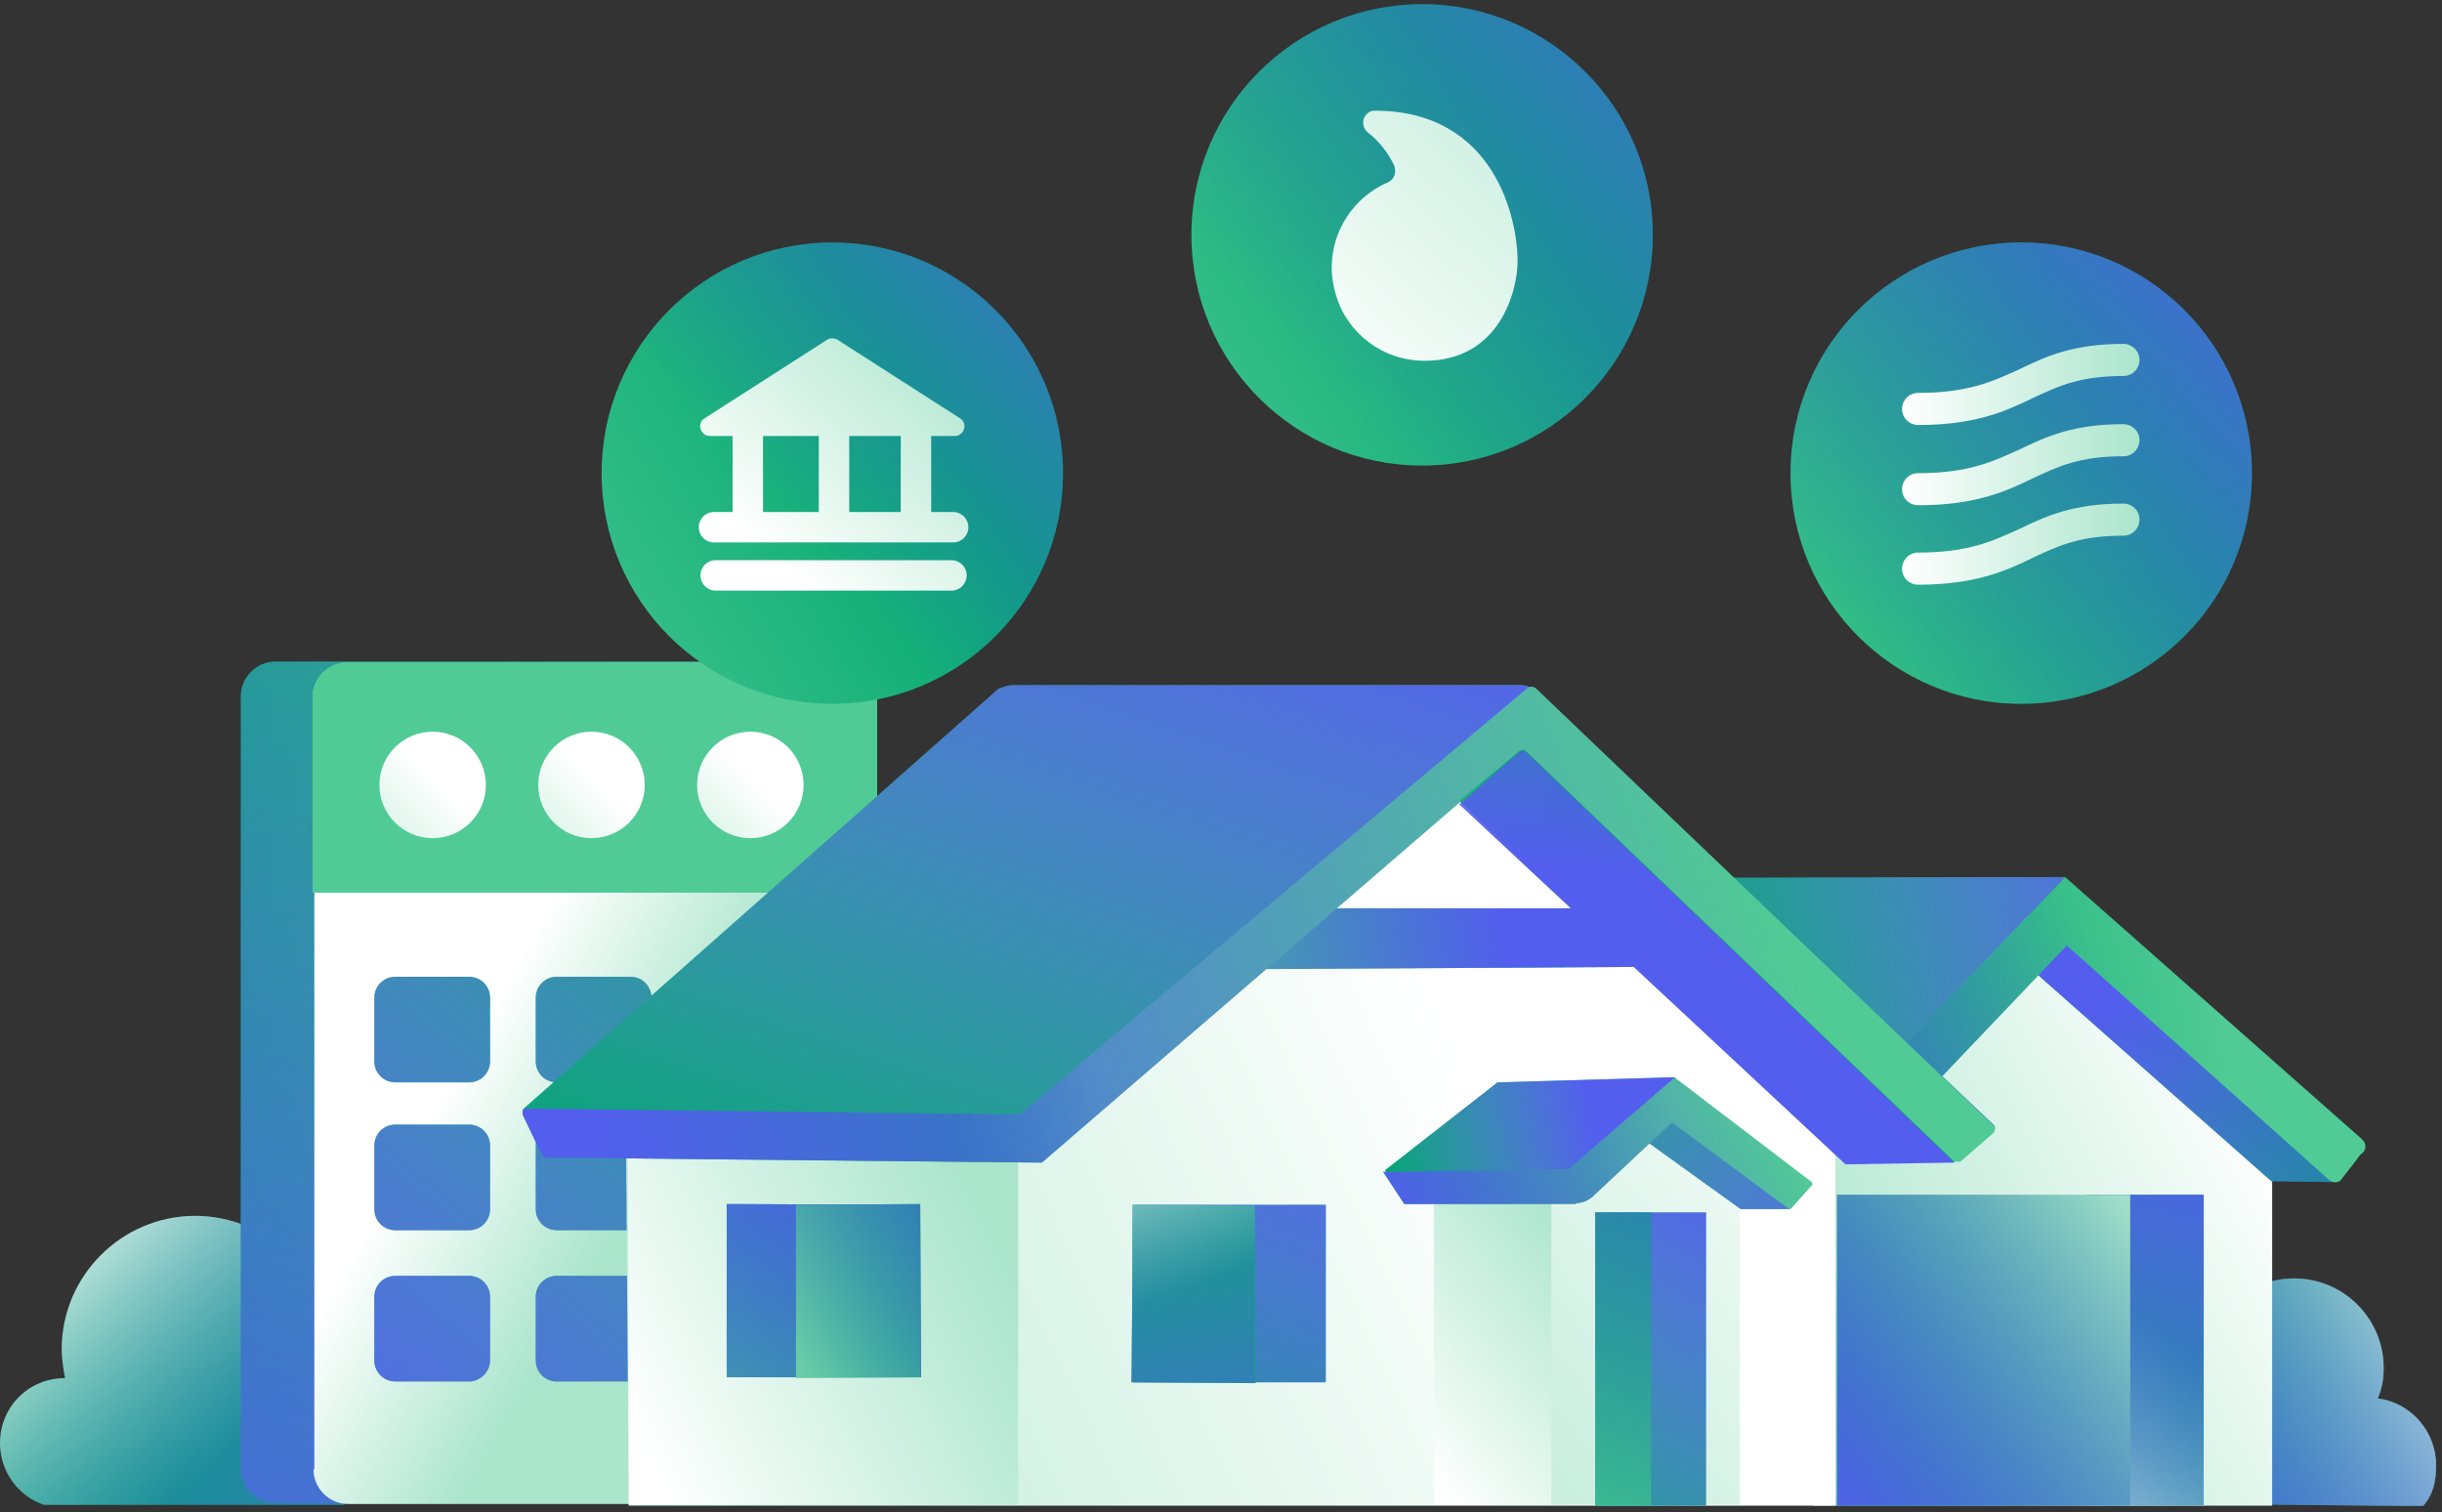 <?xml version="1.0" encoding="UTF-8"?> <svg xmlns="http://www.w3.org/2000/svg" width="289" height="179" viewBox="0 0 289 179" fill="none"><rect x="0" y="0" width="289" height="179" fill="#333333" stroke="none"/><path d="M262.6 178C256.7 178 260.9 167.8 260.9 161.9C260.9 156 265.7 151.3 271.5 151.3C277.4 151.3 282.1 156.1 282.1 161.9C282.1 163.2 281.9 164.4 281.4 165.5C285.3 166 288.3 169.4 288.3 173.4C288.3 175.3 288 176.8 286.8 178.2C287 178.3 262.9 178 262.6 178Z" fill="url(#paint0_linear_1901_26723)"></path><path d="M262.6 178C256.7 178 260.9 167.8 260.9 161.9C260.9 156 265.7 151.3 271.5 151.3C277.4 151.3 282.1 156.1 282.1 161.9C282.1 163.2 281.9 164.4 281.4 165.5C285.3 166 288.3 169.4 288.3 173.4C288.3 175.3 288 176.8 286.8 178.2C287 178.3 262.9 178 262.6 178Z" fill="url(#paint1_linear_1901_26723)"></path><path d="M239.2 107.7L268.9 129.9V178.2H214.6V132.7L239.2 107.7Z" fill="url(#paint2_linear_1901_26723)"></path><path d="M192.5 103.9L244.4 103.8L224.5 124.7L192.5 103.9Z" fill="url(#paint3_linear_1901_26723)"></path><path d="M192.5 103.9L244.4 103.8L224.5 124.7L192.5 103.9Z" fill="url(#paint4_linear_1901_26723)"></path><path d="M268.8 139.8L239.4 113.8L244.4 109.9C244.6 109.7 276.1 139.9 276.1 139.9L268.8 139.8Z" fill="url(#paint5_linear_1901_26723)"></path><path d="M268.8 139.8L239.4 113.8L244.4 109.9C244.6 109.7 276.1 139.9 276.1 139.9L268.8 139.8Z" fill="url(#paint6_linear_1901_26723)"></path><path d="M279.4 136.6L277 139.7C276.6 140 276.1 140 275.7 139.7L244.6 111.9L228.4 128.9L224.4 124.7L244.4 103.8L279.5 134.8C280.1 135.3 280.1 136.2 279.4 136.6Z" fill="url(#paint7_linear_1901_26723)"></path><path d="M279.4 136.6L277 139.7C276.6 140 276.1 140 275.7 139.7L244.6 111.9L228.4 128.9L224.4 124.7L244.4 103.8L279.5 134.8C280.1 135.3 280.1 136.2 279.4 136.6Z" fill="url(#paint8_linear_1901_26723)"></path><path d="M231.6 161.3H238.5C239.1 161.3 239.6 160.8 239.6 160.2C239.6 159.6 239.1 159.1 238.5 159.1H231.6C231 159.1 230.5 159.6 230.5 160.2C230.5 160.8 231 161.3 231.6 161.3Z" fill="url(#paint9_linear_1901_26723)"></path><path d="M260.8 141.4H246.9V178.2H260.8V141.4Z" fill="url(#paint10_linear_1901_26723)"></path><path d="M260.8 141.4H246.9V178.2H260.8V141.4Z" fill="url(#paint11_linear_1901_26723)"></path><path d="M252.1 141.4H217.4V178.2H252.1V141.4Z" fill="url(#paint12_linear_1901_26723)"></path><path d="M252.1 141.4H217.4V178.2H252.1V141.4Z" fill="url(#paint13_linear_1901_26723)"></path><path d="M5.2 178.1C2.2 177.1 0 174.2 0 170.8C0 166.5 3.4 163.1 7.7 163.1C7.5 162 7.3 160.8 7.3 159.7C7.3 151 14.4 143.9 23.1 143.9C31.8 143.9 38.9 151 38.9 159.7C38.9 161.3 38.6 162.9 38.2 164.4C41.1 165.8 43.1 168.8 43.1 172.2C43.1 174.5 42.2 176.6 40.7 178.1H5.2Z" fill="url(#paint14_linear_1901_26723)"></path><path d="M5.2 178.1C2.2 177.1 0 174.2 0 170.8C0 166.5 3.4 163.1 7.7 163.1C7.5 162 7.3 160.8 7.3 159.7C7.3 151 14.4 143.9 23.1 143.9C31.8 143.9 38.9 151 38.9 159.7C38.9 161.3 38.6 162.9 38.2 164.4C41.1 165.8 43.1 168.8 43.1 172.2C43.1 174.5 42.2 176.6 40.7 178.1H5.2Z" fill="url(#paint15_linear_1901_26723)"></path><path d="M91.3 177.9H32.6C30.4 177.9 28.5 176.1 28.5 173.8V82.4C28.5 80.2 30.3 78.3 32.6 78.3H91.3C93.5 78.3 95.4 80.1 95.4 82.4V173.8C95.3 176.1 93.5 177.9 91.3 177.9Z" fill="url(#paint16_linear_1901_26723)"></path><path d="M91.3 177.9H32.6C30.4 177.9 28.5 176.1 28.5 173.8V82.4C28.5 80.2 30.3 78.3 32.6 78.3H91.3C93.5 78.3 95.4 80.1 95.4 82.4V173.8C95.3 176.1 93.5 177.9 91.3 177.9Z" fill="url(#paint17_linear_1901_26723)"></path><path d="M37.1 173.9C37.1 176.1 38.9 178 41.2 178H99.9C102.1 178 104 176.2 104 173.9V105.6H37.2V173.9H37.1Z" fill="url(#paint18_linear_1901_26723)"></path><path d="M99.8 78.4H41.1C38.9 78.4 37 80.2 37 82.5V105.6H103.8V82.5C103.9 80.2 102.1 78.4 99.8 78.4Z" fill="url(#paint19_linear_1901_26723)"></path><path d="M55.5 128.1H46.8C45.4 128.1 44.3 127 44.3 125.6V118.1C44.3 116.7 45.4 115.6 46.8 115.6H55.5C56.9 115.6 58 116.7 58 118.1V125.6C58 127 56.9 128.1 55.5 128.1Z" fill="url(#paint20_linear_1901_26723)"></path><path d="M74.6 128.1H65.9C64.5 128.1 63.4 127 63.4 125.6V118.1C63.4 116.7 64.5 115.6 65.9 115.6H74.6C76 115.6 77.1 116.7 77.1 118.1V125.6C77.1 127 76 128.1 74.6 128.1Z" fill="url(#paint21_linear_1901_26723)"></path><path d="M93.7 128.1H85C83.6 128.1 82.5 127 82.5 125.6V118.1C82.5 116.7 83.6 115.6 85 115.6H93.7C95.1 115.6 96.2 116.7 96.2 118.1V125.6C96.2 127 95.1 128.1 93.7 128.1Z" fill="url(#paint22_linear_1901_26723)"></path><path d="M55.5 145.6H46.8C45.4 145.6 44.3 144.5 44.3 143.1V135.6C44.3 134.2 45.4 133.1 46.8 133.1H55.5C56.9 133.1 58 134.2 58 135.6V143.1C58 144.5 56.9 145.6 55.5 145.6Z" fill="url(#paint23_linear_1901_26723)"></path><path d="M74.6 145.6H65.9C64.5 145.6 63.4 144.5 63.4 143.1V135.6C63.4 134.2 64.5 133.1 65.9 133.1H74.6C76 133.1 77.1 134.2 77.1 135.6V143.1C77.1 144.5 76 145.6 74.6 145.6Z" fill="url(#paint24_linear_1901_26723)"></path><path d="M93.7 145.6H85C83.6 145.6 82.5 144.5 82.5 143.1V135.6C82.5 134.2 83.6 133.1 85 133.1H93.7C95.1 133.1 96.2 134.2 96.2 135.6V143.1C96.2 144.5 95.1 145.6 93.7 145.6Z" fill="url(#paint25_linear_1901_26723)"></path><path d="M55.5 163.5H46.8C45.4 163.5 44.3 162.4 44.3 161V153.5C44.3 152.1 45.4 151 46.8 151H55.5C56.9 151 58 152.1 58 153.5V161C58 162.3 56.9 163.5 55.5 163.5Z" fill="url(#paint26_linear_1901_26723)"></path><path d="M74.6 163.5H65.9C64.5 163.5 63.4 162.4 63.4 161V153.5C63.4 152.1 64.5 151 65.9 151H74.6C76 151 77.1 152.1 77.1 153.5V161C77.1 162.3 76 163.5 74.6 163.5Z" fill="url(#paint27_linear_1901_26723)"></path><path d="M93.7 163.5H85C83.6 163.5 82.5 162.4 82.5 161V153.5C82.5 152.1 83.6 151 85 151H93.7C95.1 151 96.2 152.1 96.2 153.5V161C96.2 162.3 95.1 163.5 93.7 163.5Z" fill="url(#paint28_linear_1901_26723)"></path><path d="M55.5 128.1H46.8C45.4 128.1 44.3 127 44.3 125.6V118.1C44.3 116.7 45.4 115.6 46.8 115.6H55.5C56.9 115.6 58 116.7 58 118.1V125.6C58 127 56.9 128.1 55.5 128.1Z" fill="url(#paint29_linear_1901_26723)"></path><path d="M74.6 128.1H65.9C64.5 128.1 63.4 127 63.4 125.6V118.1C63.4 116.7 64.5 115.6 65.9 115.6H74.6C76 115.6 77.1 116.7 77.1 118.1V125.6C77.1 127 76 128.1 74.6 128.1Z" fill="url(#paint30_linear_1901_26723)"></path><path d="M93.7 128.1H85C83.6 128.1 82.5 127 82.5 125.6V118.1C82.5 116.7 83.6 115.6 85 115.6H93.7C95.1 115.6 96.2 116.7 96.2 118.1V125.6C96.2 127 95.1 128.1 93.7 128.1Z" fill="url(#paint31_linear_1901_26723)"></path><path d="M55.5 145.6H46.8C45.4 145.6 44.3 144.5 44.3 143.1V135.6C44.3 134.2 45.4 133.1 46.8 133.1H55.5C56.9 133.1 58 134.2 58 135.6V143.1C58 144.5 56.9 145.6 55.5 145.6Z" fill="url(#paint32_linear_1901_26723)"></path><path d="M74.6 145.6H65.9C64.5 145.6 63.4 144.5 63.4 143.1V135.6C63.4 134.2 64.5 133.1 65.9 133.1H74.6C76 133.1 77.1 134.2 77.1 135.6V143.1C77.1 144.5 76 145.6 74.6 145.6Z" fill="url(#paint33_linear_1901_26723)"></path><path d="M93.7 145.6H85C83.6 145.6 82.5 144.5 82.5 143.1V135.6C82.5 134.2 83.6 133.1 85 133.1H93.7C95.1 133.1 96.2 134.2 96.2 135.6V143.1C96.2 144.5 95.1 145.6 93.7 145.6Z" fill="url(#paint34_linear_1901_26723)"></path><path d="M55.5 163.5H46.8C45.4 163.5 44.3 162.4 44.3 161V153.5C44.3 152.1 45.4 151 46.8 151H55.5C56.9 151 58 152.1 58 153.5V161C58 162.3 56.9 163.5 55.5 163.5Z" fill="url(#paint35_linear_1901_26723)"></path><path d="M74.6 163.5H65.9C64.5 163.5 63.4 162.4 63.4 161V153.5C63.4 152.1 64.5 151 65.9 151H74.6C76 151 77.1 152.1 77.1 153.5V161C77.1 162.3 76 163.5 74.6 163.5Z" fill="url(#paint36_linear_1901_26723)"></path><path d="M93.7 163.5H85C83.6 163.5 82.5 162.4 82.5 161V153.5C82.5 152.1 83.6 151 85 151H93.7C95.1 151 96.2 152.1 96.2 153.5V161C96.2 162.3 95.1 163.5 93.7 163.5Z" fill="url(#paint37_linear_1901_26723)"></path><path d="M99.8 78.4H41.1C38.9 78.4 37 80.2 37 82.5V105.6H103.8V82.5C103.9 80.2 102.1 78.4 99.8 78.4Z" fill="url(#paint38_linear_1901_26723)"></path><path d="M99.8 78.4H41.1C38.9 78.4 37 80.2 37 82.5V105.6H103.8V82.5C103.9 80.2 102.1 78.4 99.8 78.4Z" fill="url(#paint39_linear_1901_26723)"></path><path d="M51.2 99.2C54.68 99.2 57.5 96.379 57.5 92.9C57.5 89.421 54.68 86.6 51.2 86.6C47.721 86.6 44.9 89.421 44.9 92.9C44.9 96.379 47.721 99.2 51.2 99.2Z" fill="url(#paint40_linear_1901_26723)"></path><path d="M70 99.2C73.48 99.2 76.3 96.379 76.3 92.9C76.3 89.421 73.48 86.6 70 86.6C66.521 86.6 63.7 89.421 63.7 92.9C63.7 96.379 66.521 99.2 70 99.2Z" fill="url(#paint41_linear_1901_26723)"></path><path d="M88.8 99.2C92.279 99.2 95.1 96.379 95.1 92.9C95.1 89.421 92.279 86.6 88.8 86.6C85.321 86.6 82.5 89.421 82.5 92.9C82.5 96.379 85.321 99.2 88.8 99.2Z" fill="url(#paint42_linear_1901_26723)"></path><path d="M168.3 55.1C183.377 55.1 195.6 42.877 195.6 27.8C195.6 12.723 183.377 0.5 168.3 0.5C153.223 0.5 141 12.723 141 27.8C141 42.877 153.223 55.1 168.3 55.1Z" fill="url(#paint43_linear_1901_26723)"></path><path d="M168.3 55.1C183.377 55.1 195.6 42.877 195.6 27.8C195.6 12.723 183.377 0.5 168.3 0.5C153.223 0.5 141 12.723 141 27.8C141 42.877 153.223 55.1 168.3 55.1Z" fill="url(#paint44_linear_1901_26723)"></path><path d="M179.6 30.9C179.6 34.4 177.5 42.7 168.6 42.7C163.6 42.7 159.4 39.4 158.1 34.9C157.8 33.9 157.6 32.8 157.6 31.7C157.6 27.2 160.3 23.3 164.2 21.6C165 21.3 165.3 20.4 165 19.6C164.3 18.1 163.2 16.7 161.9 15.7C160.8 14.8 161.4 13.1 162.7 13.1C176.9 13.1 179.6 25.9 179.6 30.9Z" fill="url(#paint45_linear_1901_26723)"></path><path d="M171.4 93.6L183.4 97.6L217.2 128.8V178.2H74.4L74.1 136.1L171.4 93.6Z" fill="url(#paint46_linear_1901_26723)"></path><path d="M105.7 102.6L109.6 97.5L120.5 128.6V178.1H74.4L74.3 136L105.7 102.6Z" fill="url(#paint47_linear_1901_26723)"></path><path d="M119.9 81.1H180C180.7 81.1 181.3 81.4 181.8 81.8L235.9 133.1C236.2 133.3 236.1 133.8 235.9 134L232.1 137.3C232 137.4 231.8 137.4 231.7 137.4L223.6 137.2L175.6 92.4L123.3 137.5L64.7 136.9C64.4 136.9 64.2 136.7 64.1 136.5L61.9 131.9C61.8 131.6 61.8 131.3 62.1 131.1L118.2 81.5C118.6 81.4 119.2 81.1 119.9 81.1Z" fill="url(#paint48_linear_1901_26723)"></path><path d="M119.9 81.1H180C180.7 81.1 181.3 81.4 181.8 81.8L235.9 133.1C236.2 133.3 236.1 133.8 235.9 134L232.1 137.3C232 137.4 231.8 137.4 231.7 137.4L223.6 137.2L175.6 92.4L123.3 137.5L64.7 136.9C64.4 136.9 64.2 136.7 64.1 136.5L61.9 131.9C61.8 131.6 61.8 131.3 62.1 131.1L118.2 81.5C118.6 81.4 119.2 81.1 119.9 81.1Z" fill="url(#paint49_linear_1901_26723)"></path><path d="M190.4 107.5H157.3L148.7 114.7L198.8 114.4L190.4 107.5Z" fill="url(#paint50_linear_1901_26723)"></path><path d="M190.4 107.5H157.3L148.7 114.7L198.8 114.4L190.4 107.5Z" fill="url(#paint51_linear_1901_26723)"></path><path d="M235.9 133.2C236.2 133.4 236.1 133.9 235.9 134.1L232.1 137.4C232 137.5 231.9 137.5 231.7 137.5L223.6 137.3L175.6 92.5L123.3 137.6L64.7 137C64.4 137 64.2 136.8 64.1 136.6L61.9 132C61.8 131.7 61.8 131.4 62.1 131.2L120.7 131.9L180.7 81.5C181 81.2 181.5 81.2 181.8 81.5L235.9 133.2Z" fill="url(#paint52_linear_1901_26723)"></path><path d="M235.9 133.2C236.2 133.4 236.1 133.9 235.9 134.1L232.1 137.4C232 137.5 231.9 137.5 231.7 137.5L223.6 137.3L175.6 92.5L123.3 137.6L64.7 137C64.4 137 64.2 136.8 64.1 136.6L61.9 132C61.8 131.7 61.8 131.4 62.1 131.2L120.7 131.9L180.7 81.5C181 81.2 181.5 81.2 181.8 81.5L235.9 133.2Z" fill="url(#paint53_linear_1901_26723)"></path><path d="M218.4 137.4L172.7 94.8L179.8 88.9C180 88.7 180.4 88.7 180.6 88.9L231.3 137.5L218.4 137.4Z" fill="url(#paint54_linear_1901_26723)"></path><path d="M218.4 137.8L172.7 95.2L179.8 89C180 88.8 180.4 88.8 180.6 89L231.3 137.6L218.4 137.8Z" fill="url(#paint55_linear_1901_26723)"></path><path d="M156.9 163.6H133.9L134.1 142.6H156.9V163.6Z" fill="url(#paint56_linear_1901_26723)"></path><path d="M156.9 163.6H133.9L134.1 142.6H156.9V163.6Z" fill="url(#paint57_linear_1901_26723)"></path><path d="M148.6 163.7L134.1 163.6L134 142.6L148.5 142.7L148.6 163.7Z" fill="url(#paint58_linear_1901_26723)"></path><path d="M148.5 163.7L134.1 163.6L134 142.6L148.5 142.7V163.7Z" fill="url(#paint59_linear_1901_26723)"></path><path d="M86 163H109L108.9 142.6L86 142.5V163Z" fill="url(#paint60_linear_1901_26723)"></path><path d="M86 163H109L108.9 142.6L86 142.5V163Z" fill="url(#paint61_linear_1901_26723)"></path><path d="M94.2 163.1L108.9 163V142.5L94.2 142.6V163.1Z" fill="url(#paint62_linear_1901_26723)"></path><path d="M94.2 163.1L108.9 163V142.5L94.2 142.6V163.1Z" fill="url(#paint63_linear_1901_26723)"></path><path d="M98.5 83.3C113.578 83.3 125.8 71.077 125.8 56C125.8 40.923 113.578 28.7 98.5 28.7C83.423 28.7 71.2 40.923 71.2 56C71.2 71.077 83.423 83.3 98.5 83.3Z" fill="url(#paint64_linear_1901_26723)"></path><path d="M98.5 83.3C113.578 83.3 125.8 71.077 125.8 56C125.8 40.923 113.578 28.7 98.5 28.7C83.423 28.7 71.2 40.923 71.2 56C71.2 71.077 83.423 83.3 98.5 83.3Z" fill="url(#paint65_linear_1901_26723)"></path><path d="M113.6 49.5L99.1 40.2C98.7 40 98.2 40 97.9 40.2L83.4 49.5C82.4 50.1 82.9 51.6 84 51.6H113C114.1 51.6 114.6 50.1 113.6 49.5Z" fill="url(#paint66_linear_1901_26723)"></path><path d="M90.3 49.5H86.7V61.1H90.3V49.5Z" fill="url(#paint67_linear_1901_26723)"></path><path d="M100.5 49.5H96.9V61.1H100.5V49.5Z" fill="url(#paint68_linear_1901_26723)"></path><path d="M114.6 62.4C114.6 63.4 113.8 64.2 112.8 64.2H84.5C83.5 64.2 82.7 63.4 82.7 62.4C82.7 61.4 83.5 60.6 84.5 60.6H112.8C113.8 60.6 114.6 61.4 114.6 62.4Z" fill="url(#paint69_linear_1901_26723)"></path><path d="M114.4 68.1C114.4 69.1 113.6 69.9 112.6 69.9H84.7C83.7 69.9 82.9 69.1 82.9 68.1C82.9 67.1 83.7 66.3 84.7 66.3H112.6C113.6 66.3 114.4 67.1 114.4 68.1Z" fill="url(#paint70_linear_1901_26723)"></path><path d="M110.2 49.7H106.6V61.3H110.2V49.7Z" fill="url(#paint71_linear_1901_26723)"></path><path d="M239.2 83.3C254.278 83.3 266.5 71.077 266.5 56C266.5 40.923 254.278 28.7 239.2 28.7C224.123 28.7 211.9 40.923 211.9 56C211.9 71.077 224.123 83.3 239.2 83.3Z" fill="url(#paint72_linear_1901_26723)"></path><path d="M239.2 83.3C254.278 83.3 266.5 71.077 266.5 56C266.5 40.923 254.278 28.7 239.2 28.7C224.123 28.7 211.9 40.923 211.9 56C211.9 71.077 224.123 83.3 239.2 83.3Z" fill="url(#paint73_linear_1901_26723)"></path><path d="M227 69.2C226 69.2 225.1 68.4 225.1 67.3C225.1 66.3 225.9 65.4 227 65.4C233 65.4 235.9 64 239 62.6C242.1 61.1 245.3 59.6 251.3 59.6C252.3 59.6 253.2 60.4 253.2 61.5C253.2 62.5 252.4 63.4 251.3 63.4C246.1 63.4 243.6 64.6 240.6 66C237.5 67.5 233.9 69.2 227 69.2Z" fill="url(#paint74_linear_1901_26723)"></path><path d="M227 59.8C226 59.8 225.1 59 225.1 57.9C225.1 56.9 225.9 56 227 56C233 56 235.9 54.6 239 53.2C242.1 51.7 245.3 50.2 251.3 50.2C252.3 50.2 253.2 51 253.2 52.1C253.2 53.1 252.4 54 251.3 54C246.1 54 243.6 55.2 240.6 56.6C237.5 58.1 233.9 59.8 227 59.8Z" fill="url(#paint75_linear_1901_26723)"></path><path d="M227 50.3C226 50.3 225.1 49.5 225.1 48.4C225.1 47.4 225.9 46.5 227 46.5C233 46.5 235.9 45.1 239 43.7C242.1 42.2 245.3 40.7 251.3 40.7C252.3 40.7 253.2 41.5 253.2 42.6C253.2 43.6 252.4 44.5 251.3 44.5C246.1 44.5 243.6 45.7 240.6 47.1C237.5 48.6 233.9 50.3 227 50.3Z" fill="url(#paint76_linear_1901_26723)"></path><path d="M176.8 178.1H205.9V136.6L193.5 129.6L176.8 136.6V178.1Z" fill="url(#paint77_linear_1901_26723)"></path><path d="M169.7 178.1H183.6V139.7H169.7V178.1Z" fill="url(#paint78_linear_1901_26723)"></path><path d="M201.9 143.5H188.8V178.2H201.9V143.5Z" fill="url(#paint79_linear_1901_26723)"></path><path d="M201.9 143.5H188.8V178.2H201.9V143.5Z" fill="url(#paint80_linear_1901_26723)"></path><path d="M211.8 143.1H206L192.8 133.6L195.8 128L212.9 141.1" fill="url(#paint81_linear_1901_26723)"></path><path d="M211.8 143.1H206L192.8 133.6L195.8 128L212.9 141.1" fill="url(#paint82_linear_1901_26723)"></path><path d="M195.4 143.5H188.8V178.2H195.4V143.5Z" fill="url(#paint83_linear_1901_26723)"></path><path d="M195.4 143.5H188.8V178.2H195.4V143.5Z" fill="url(#paint84_linear_1901_26723)"></path><path d="M214.4 139.9L198.3 127.6C198.2 127.6 198.2 127.5 198.1 127.5L177.3 128.1C177.2 128.1 177.1 128.1 177.1 128.2L163.9 138.5L166.4 142.3H186.5C187.2 142.3 187.9 142 188.4 141.6L197.7 132.9C197.8 132.8 198 132.8 198.1 132.9L211.6 142.9C211.7 143 211.9 143 212 142.9L214.4 140.3C214.5 140.3 214.5 140 214.4 139.9Z" fill="url(#paint85_linear_1901_26723)"></path><path d="M198.3 127.6C198.2 127.6 198.2 127.5 198.1 127.5L177.3 128.1C177.2 128.1 177.1 128.1 177.1 128.2L163.9 138.5L166.4 142.3H186.5C187.2 142.3 187.9 142 188.4 141.6L197.7 132.9C197.8 132.8 198 132.8 198.1 132.9L198.3 127.6Z" fill="url(#paint86_linear_1901_26723)"></path><path d="M186.5 142.4C187.2 142.4 187.9 142.1 188.4 141.7L197.7 133C197.8 132.9 198 132.9 198.1 133L211.6 143C211.7 143.1 211.9 143.1 212 143L214.3 140.4C214.5 140.3 214.5 140 214.3 139.9L198.2 127.6H198.1L198 127.7L185.6 138.4L163.7 138.7L166.2 142.5H186.5V142.4Z" fill="url(#paint87_linear_1901_26723)"></path><path d="M186.5 142.4C187.2 142.4 187.9 142.1 188.4 141.7L197.7 133C197.8 132.9 198 132.9 198.1 133L211.6 143C211.7 143.1 211.9 143.1 212 143L214.3 140.4C214.5 140.3 214.5 140 214.3 139.9L198.2 127.6H198.1L198 127.7L185.6 138.4L163.7 138.7L166.2 142.5H186.5V142.4Z" fill="url(#paint88_linear_1901_26723)"></path><defs><linearGradient id="paint0_linear_1901_26723" x1="298.105" y1="157.621" x2="260.242" y2="171.389" gradientUnits="userSpaceOnUse"><stop stop-color="#FDFEFE"></stop><stop offset="1" stop-color="#00A670"></stop></linearGradient><linearGradient id="paint1_linear_1901_26723" x1="253.809" y1="188.661" x2="292.678" y2="148.741" gradientUnits="userSpaceOnUse"><stop stop-color="#535EEE"></stop><stop offset="0.987" stop-color="#535EEE" stop-opacity="0"></stop></linearGradient><linearGradient id="paint2_linear_1901_26723" x1="286.751" y1="125.831" x2="175.862" y2="183.96" gradientUnits="userSpaceOnUse"><stop offset="0.163" stop-color="white"></stop><stop offset="0.646" stop-color="#AAE5CC"></stop></linearGradient><linearGradient id="paint3_linear_1901_26723" x1="259.653" y1="102.987" x2="193.719" y2="117.512" gradientUnits="userSpaceOnUse"><stop stop-color="#51CB95"></stop><stop offset="1" stop-color="#00A670"></stop></linearGradient><linearGradient id="paint4_linear_1901_26723" x1="259.653" y1="102.987" x2="193.719" y2="117.512" gradientUnits="userSpaceOnUse"><stop stop-color="#535EEE"></stop><stop offset="0.987" stop-color="#535EEE" stop-opacity="0"></stop></linearGradient><linearGradient id="paint5_linear_1901_26723" x1="239.073" y1="143.503" x2="260.369" y2="124.498" gradientUnits="userSpaceOnUse"><stop stop-color="#51CB95"></stop><stop offset="1" stop-color="#00A670"></stop></linearGradient><linearGradient id="paint6_linear_1901_26723" x1="252.078" y1="117.495" x2="281.843" y2="166.694" gradientUnits="userSpaceOnUse"><stop stop-color="#535EEE"></stop><stop offset="0.987" stop-color="#535EEE" stop-opacity="0"></stop></linearGradient><linearGradient id="paint7_linear_1901_26723" x1="263.586" y1="121.169" x2="214.413" y2="132.001" gradientUnits="userSpaceOnUse"><stop stop-color="#51CB95"></stop><stop offset="1" stop-color="#00A670"></stop></linearGradient><linearGradient id="paint8_linear_1901_26723" x1="209.93" y1="148.348" x2="254.928" y2="124.799" gradientUnits="userSpaceOnUse"><stop stop-color="#535EEE"></stop><stop offset="0.987" stop-color="#535EEE" stop-opacity="0"></stop></linearGradient><linearGradient id="paint9_linear_1901_26723" x1="263.639" y1="142.982" x2="232.973" y2="161.445" gradientUnits="userSpaceOnUse"><stop offset="0.528" stop-color="white"></stop><stop offset="1" stop-color="#AAE5CC"></stop></linearGradient><linearGradient id="paint10_linear_1901_26723" x1="234.627" y1="181.598" x2="255.754" y2="157.67" gradientUnits="userSpaceOnUse"><stop stop-color="white"></stop><stop offset="1" stop-color="#09A973"></stop></linearGradient><linearGradient id="paint11_linear_1901_26723" x1="261.166" y1="132.337" x2="242.607" y2="202.373" gradientUnits="userSpaceOnUse"><stop stop-color="#535EEE"></stop><stop offset="0.987" stop-color="#535EEE" stop-opacity="0"></stop></linearGradient><linearGradient id="paint12_linear_1901_26723" x1="277.18" y1="133.907" x2="218.776" y2="169.547" gradientUnits="userSpaceOnUse"><stop stop-color="white"></stop><stop offset="1" stop-color="#09A973"></stop></linearGradient><linearGradient id="paint13_linear_1901_26723" x1="213.715" y1="177.4" x2="253.285" y2="144.308" gradientUnits="userSpaceOnUse"><stop stop-color="#535EEE"></stop><stop offset="0.987" stop-color="#535EEE" stop-opacity="0"></stop></linearGradient><linearGradient id="paint14_linear_1901_26723" x1="1.12" y1="142.864" x2="26.779" y2="172.278" gradientUnits="userSpaceOnUse"><stop stop-color="#FDFEFE"></stop><stop offset="1" stop-color="#00A670"></stop></linearGradient><linearGradient id="paint15_linear_1901_26723" x1="72.121" y1="203.93" x2="3.02" y2="150.703" gradientUnits="userSpaceOnUse"><stop stop-color="#535EEE"></stop><stop offset="0.987" stop-color="#535EEE" stop-opacity="0"></stop></linearGradient><linearGradient id="paint16_linear_1901_26723" x1="109.94" y1="127.168" x2="2.096" y2="129.369" gradientUnits="userSpaceOnUse"><stop stop-color="#51CB95"></stop><stop offset="1" stop-color="#00A670"></stop></linearGradient><linearGradient id="paint17_linear_1901_26723" x1="33.782" y1="222.307" x2="87.943" y2="41.149" gradientUnits="userSpaceOnUse"><stop stop-color="#535EEE"></stop><stop offset="0.987" stop-color="#535EEE" stop-opacity="0"></stop></linearGradient><linearGradient id="paint18_linear_1901_26723" x1="51.837" y1="130.393" x2="74.248" y2="142.999" gradientUnits="userSpaceOnUse"><stop stop-color="white"></stop><stop offset="1" stop-color="#AAE5CC"></stop></linearGradient><linearGradient id="paint19_linear_1901_26723" x1="69.273" y1="136.033" x2="68.806" y2="152.375" gradientUnits="userSpaceOnUse"><stop stop-color="#51CB95"></stop><stop offset="1" stop-color="#00A670"></stop></linearGradient><linearGradient id="paint20_linear_1901_26723" x1="15.111" y1="165.724" x2="93.55" y2="70.476" gradientUnits="userSpaceOnUse"><stop stop-color="#51CB95"></stop><stop offset="1" stop-color="#00A670"></stop></linearGradient><linearGradient id="paint21_linear_1901_26723" x1="26.493" y1="175.098" x2="104.933" y2="79.85" gradientUnits="userSpaceOnUse"><stop stop-color="#51CB95"></stop><stop offset="1" stop-color="#00A670"></stop></linearGradient><linearGradient id="paint22_linear_1901_26723" x1="37.876" y1="184.472" x2="116.315" y2="89.224" gradientUnits="userSpaceOnUse"><stop stop-color="#51CB95"></stop><stop offset="1" stop-color="#00A670"></stop></linearGradient><linearGradient id="paint23_linear_1901_26723" x1="23.672" y1="172.775" x2="102.111" y2="77.526" gradientUnits="userSpaceOnUse"><stop stop-color="#51CB95"></stop><stop offset="1" stop-color="#00A670"></stop></linearGradient><linearGradient id="paint24_linear_1901_26723" x1="35.054" y1="182.148" x2="113.494" y2="86.9" gradientUnits="userSpaceOnUse"><stop stop-color="#51CB95"></stop><stop offset="1" stop-color="#00A670"></stop></linearGradient><linearGradient id="paint25_linear_1901_26723" x1="46.437" y1="191.522" x2="124.876" y2="96.274" gradientUnits="userSpaceOnUse"><stop stop-color="#51CB95"></stop><stop offset="1" stop-color="#00A670"></stop></linearGradient><linearGradient id="paint26_linear_1901_26723" x1="32.435" y1="179.992" x2="110.875" y2="84.744" gradientUnits="userSpaceOnUse"><stop stop-color="#51CB95"></stop><stop offset="1" stop-color="#00A670"></stop></linearGradient><linearGradient id="paint27_linear_1901_26723" x1="43.818" y1="189.366" x2="122.258" y2="94.118" gradientUnits="userSpaceOnUse"><stop stop-color="#51CB95"></stop><stop offset="1" stop-color="#00A670"></stop></linearGradient><linearGradient id="paint28_linear_1901_26723" x1="55.201" y1="198.74" x2="133.64" y2="103.491" gradientUnits="userSpaceOnUse"><stop stop-color="#51CB95"></stop><stop offset="1" stop-color="#00A670"></stop></linearGradient><linearGradient id="paint29_linear_1901_26723" x1="15.111" y1="165.724" x2="93.55" y2="70.476" gradientUnits="userSpaceOnUse"><stop stop-color="#535EEE"></stop><stop offset="0.987" stop-color="#535EEE" stop-opacity="0"></stop></linearGradient><linearGradient id="paint30_linear_1901_26723" x1="26.493" y1="175.098" x2="104.933" y2="79.85" gradientUnits="userSpaceOnUse"><stop stop-color="#535EEE"></stop><stop offset="0.987" stop-color="#535EEE" stop-opacity="0"></stop></linearGradient><linearGradient id="paint31_linear_1901_26723" x1="37.876" y1="184.472" x2="116.315" y2="89.224" gradientUnits="userSpaceOnUse"><stop stop-color="#535EEE"></stop><stop offset="0.987" stop-color="#535EEE" stop-opacity="0"></stop></linearGradient><linearGradient id="paint32_linear_1901_26723" x1="23.672" y1="172.775" x2="102.111" y2="77.526" gradientUnits="userSpaceOnUse"><stop stop-color="#535EEE"></stop><stop offset="0.987" stop-color="#535EEE" stop-opacity="0"></stop></linearGradient><linearGradient id="paint33_linear_1901_26723" x1="35.054" y1="182.148" x2="113.494" y2="86.9" gradientUnits="userSpaceOnUse"><stop stop-color="#535EEE"></stop><stop offset="0.987" stop-color="#535EEE" stop-opacity="0"></stop></linearGradient><linearGradient id="paint34_linear_1901_26723" x1="46.437" y1="191.522" x2="124.876" y2="96.274" gradientUnits="userSpaceOnUse"><stop stop-color="#535EEE"></stop><stop offset="0.987" stop-color="#535EEE" stop-opacity="0"></stop></linearGradient><linearGradient id="paint35_linear_1901_26723" x1="32.435" y1="179.992" x2="110.875" y2="84.744" gradientUnits="userSpaceOnUse"><stop stop-color="#535EEE"></stop><stop offset="0.987" stop-color="#535EEE" stop-opacity="0"></stop></linearGradient><linearGradient id="paint36_linear_1901_26723" x1="43.818" y1="189.366" x2="122.258" y2="94.118" gradientUnits="userSpaceOnUse"><stop stop-color="#535EEE"></stop><stop offset="0.987" stop-color="#535EEE" stop-opacity="0"></stop></linearGradient><linearGradient id="paint37_linear_1901_26723" x1="55.201" y1="198.74" x2="133.64" y2="103.491" gradientUnits="userSpaceOnUse"><stop stop-color="#535EEE"></stop><stop offset="0.987" stop-color="#535EEE" stop-opacity="0"></stop></linearGradient><linearGradient id="paint38_linear_1901_26723" x1="92.921" y1="62.882" x2="109.963" y2="39.771" gradientUnits="userSpaceOnUse"><stop stop-color="#51CB95"></stop><stop offset="1" stop-color="#00A670"></stop></linearGradient><linearGradient id="paint39_linear_1901_26723" x1="92.921" y1="62.882" x2="109.963" y2="39.771" gradientUnits="userSpaceOnUse"><stop stop-color="#51CB95"></stop><stop offset="1" stop-color="#00A670"></stop></linearGradient><linearGradient id="paint40_linear_1901_26723" x1="51.817" y1="92.354" x2="36.933" y2="107.288" gradientUnits="userSpaceOnUse"><stop stop-color="white"></stop><stop offset="1" stop-color="#AAE5CC"></stop></linearGradient><linearGradient id="paint41_linear_1901_26723" x1="70.61" y1="92.354" x2="55.726" y2="107.288" gradientUnits="userSpaceOnUse"><stop stop-color="white"></stop><stop offset="1" stop-color="#AAE5CC"></stop></linearGradient><linearGradient id="paint42_linear_1901_26723" x1="89.403" y1="92.354" x2="74.518" y2="107.288" gradientUnits="userSpaceOnUse"><stop stop-color="white"></stop><stop offset="1" stop-color="#AAE5CC"></stop></linearGradient><linearGradient id="paint43_linear_1901_26723" x1="123.923" y1="55.506" x2="179.956" y2="20.485" gradientUnits="userSpaceOnUse"><stop stop-color="#51CB95"></stop><stop offset="1" stop-color="#00A670"></stop></linearGradient><linearGradient id="paint44_linear_1901_26723" x1="218.719" y1="-16.655" x2="151.952" y2="42.175" gradientUnits="userSpaceOnUse"><stop stop-color="#535EEE"></stop><stop offset="0.987" stop-color="#535EEE" stop-opacity="0"></stop></linearGradient><linearGradient id="paint45_linear_1901_26723" x1="153.372" y1="43.466" x2="197.261" y2="-4.158" gradientUnits="userSpaceOnUse"><stop stop-color="white"></stop><stop offset="1" stop-color="#AAE5CC"></stop></linearGradient><linearGradient id="paint46_linear_1901_26723" x1="180.065" y1="141.211" x2="53.958" y2="199.727" gradientUnits="userSpaceOnUse"><stop stop-color="white"></stop><stop offset="1" stop-color="#AAE5CC"></stop></linearGradient><linearGradient id="paint47_linear_1901_26723" x1="70.144" y1="160.042" x2="113.916" y2="138.331" gradientUnits="userSpaceOnUse"><stop stop-color="white"></stop><stop offset="1" stop-color="#AAE5CC"></stop></linearGradient><linearGradient id="paint48_linear_1901_26723" x1="170.594" y1="69.579" x2="137.058" y2="167.351" gradientUnits="userSpaceOnUse"><stop stop-color="#51CB95"></stop><stop offset="1" stop-color="#00A670"></stop></linearGradient><linearGradient id="paint49_linear_1901_26723" x1="170.594" y1="69.579" x2="137.058" y2="167.351" gradientUnits="userSpaceOnUse"><stop stop-color="#535EEE"></stop><stop offset="0.987" stop-color="#535EEE" stop-opacity="0"></stop></linearGradient><linearGradient id="paint50_linear_1901_26723" x1="144.662" y1="140.803" x2="211.474" y2="80.365" gradientUnits="userSpaceOnUse"><stop stop-color="#51CB95"></stop><stop offset="1" stop-color="#00A670"></stop></linearGradient><linearGradient id="paint51_linear_1901_26723" x1="178.382" y1="110.888" x2="128.482" y2="117.716" gradientUnits="userSpaceOnUse"><stop stop-color="#535EEE"></stop><stop offset="0.987" stop-color="#535EEE" stop-opacity="0"></stop></linearGradient><linearGradient id="paint52_linear_1901_26723" x1="176.842" y1="116.199" x2="112.862" y2="130.658" gradientUnits="userSpaceOnUse"><stop offset="0.74" stop-color="#51CB95"></stop><stop offset="1" stop-color="#00A670"></stop></linearGradient><linearGradient id="paint53_linear_1901_26723" x1="75.53" y1="154.583" x2="213.324" y2="107.134" gradientUnits="userSpaceOnUse"><stop stop-color="#535EEE"></stop><stop offset="0.987" stop-color="#535EEE" stop-opacity="0"></stop></linearGradient><linearGradient id="paint54_linear_1901_26723" x1="173.41" y1="141.682" x2="206.036" y2="112.566" gradientUnits="userSpaceOnUse"><stop stop-color="#51CB95"></stop><stop offset="1" stop-color="#00A670"></stop></linearGradient><linearGradient id="paint55_linear_1901_26723" x1="203.32" y1="104.895" x2="209.437" y2="51.717" gradientUnits="userSpaceOnUse"><stop stop-color="#535EEE"></stop><stop offset="0.987" stop-color="#535EEE" stop-opacity="0"></stop></linearGradient><linearGradient id="paint56_linear_1901_26723" x1="151.576" y1="129.322" x2="140.368" y2="173.004" gradientUnits="userSpaceOnUse"><stop stop-color="#51CB95"></stop><stop offset="1" stop-color="#00A670"></stop></linearGradient><linearGradient id="paint57_linear_1901_26723" x1="154.494" y1="126.05" x2="128.23" y2="204.84" gradientUnits="userSpaceOnUse"><stop stop-color="#535EEE"></stop><stop offset="0.987" stop-color="#535EEE" stop-opacity="0"></stop></linearGradient><linearGradient id="paint58_linear_1901_26723" x1="134.166" y1="126.774" x2="143.606" y2="151.374" gradientUnits="userSpaceOnUse"><stop stop-color="white"></stop><stop offset="1" stop-color="#09A973"></stop></linearGradient><linearGradient id="paint59_linear_1901_26723" x1="145.061" y1="192.976" x2="136.905" y2="129.855" gradientUnits="userSpaceOnUse"><stop stop-color="#535EEE"></stop><stop offset="0.987" stop-color="#535EEE" stop-opacity="0"></stop></linearGradient><linearGradient id="paint60_linear_1901_26723" x1="75.55" y1="169.426" x2="100.885" y2="150.244" gradientUnits="userSpaceOnUse"><stop stop-color="#51CB95"></stop><stop offset="1" stop-color="#00A670"></stop></linearGradient><linearGradient id="paint61_linear_1901_26723" x1="104.674" y1="135.707" x2="81.212" y2="191.736" gradientUnits="userSpaceOnUse"><stop stop-color="#535EEE"></stop><stop offset="0.987" stop-color="#535EEE" stop-opacity="0"></stop></linearGradient><linearGradient id="paint62_linear_1901_26723" x1="65.771" y1="175.346" x2="114.099" y2="153.91" gradientUnits="userSpaceOnUse"><stop stop-color="white"></stop><stop offset="1" stop-color="#09A973"></stop></linearGradient><linearGradient id="paint63_linear_1901_26723" x1="122.747" y1="131.736" x2="90.152" y2="154.615" gradientUnits="userSpaceOnUse"><stop stop-color="#535EEE"></stop><stop offset="0.987" stop-color="#535EEE" stop-opacity="0"></stop></linearGradient><linearGradient id="paint64_linear_1901_26723" x1="54.146" y1="83.733" x2="110.179" y2="48.712" gradientUnits="userSpaceOnUse"><stop stop-color="#51CB95"></stop><stop offset="1" stop-color="#00A670"></stop></linearGradient><linearGradient id="paint65_linear_1901_26723" x1="142.924" y1="15.296" x2="92.499" y2="61.519" gradientUnits="userSpaceOnUse"><stop stop-color="#535EEE"></stop><stop offset="0.987" stop-color="#535EEE" stop-opacity="0"></stop></linearGradient><linearGradient id="paint66_linear_1901_26723" x1="87.364" y1="62.642" x2="111.175" y2="36.495" gradientUnits="userSpaceOnUse"><stop stop-color="white"></stop><stop offset="1" stop-color="#AAE5CC"></stop></linearGradient><linearGradient id="paint67_linear_1901_26723" x1="84.35" y1="59.898" x2="108.163" y2="33.752" gradientUnits="userSpaceOnUse"><stop stop-color="white"></stop><stop offset="1" stop-color="#AAE5CC"></stop></linearGradient><linearGradient id="paint68_linear_1901_26723" x1="89.901" y1="64.953" x2="113.714" y2="38.807" gradientUnits="userSpaceOnUse"><stop stop-color="white"></stop><stop offset="1" stop-color="#AAE5CC"></stop></linearGradient><linearGradient id="paint69_linear_1901_26723" x1="93.429" y1="68.166" x2="117.241" y2="42.019" gradientUnits="userSpaceOnUse"><stop stop-color="white"></stop><stop offset="1" stop-color="#AAE5CC"></stop></linearGradient><linearGradient id="paint70_linear_1901_26723" x1="96.276" y1="70.759" x2="120.088" y2="44.612" gradientUnits="userSpaceOnUse"><stop stop-color="white"></stop><stop offset="1" stop-color="#AAE5CC"></stop></linearGradient><linearGradient id="paint71_linear_1901_26723" x1="95.334" y1="69.901" x2="119.146" y2="43.754" gradientUnits="userSpaceOnUse"><stop stop-color="white"></stop><stop offset="1" stop-color="#AAE5CC"></stop></linearGradient><linearGradient id="paint72_linear_1901_26723" x1="194.835" y1="83.733" x2="250.868" y2="48.712" gradientUnits="userSpaceOnUse"><stop stop-color="#51CB95"></stop><stop offset="1" stop-color="#00A670"></stop></linearGradient><linearGradient id="paint73_linear_1901_26723" x1="274.891" y1="22.972" x2="218.396" y2="75.265" gradientUnits="userSpaceOnUse"><stop stop-color="#535EEE"></stop><stop offset="0.987" stop-color="#535EEE" stop-opacity="0"></stop></linearGradient><linearGradient id="paint74_linear_1901_26723" x1="225.165" y1="64.442" x2="253.164" y2="64.442" gradientUnits="userSpaceOnUse"><stop stop-color="white"></stop><stop offset="1" stop-color="#AAE5CC"></stop></linearGradient><linearGradient id="paint75_linear_1901_26723" x1="225.165" y1="54.987" x2="253.164" y2="54.987" gradientUnits="userSpaceOnUse"><stop stop-color="white"></stop><stop offset="1" stop-color="#AAE5CC"></stop></linearGradient><linearGradient id="paint76_linear_1901_26723" x1="225.165" y1="45.532" x2="253.164" y2="45.532" gradientUnits="userSpaceOnUse"><stop stop-color="white"></stop><stop offset="1" stop-color="#AAE5CC"></stop></linearGradient><linearGradient id="paint77_linear_1901_26723" x1="224.526" y1="131.206" x2="150.989" y2="189.102" gradientUnits="userSpaceOnUse"><stop stop-color="white"></stop><stop offset="1" stop-color="#AAE5CC"></stop></linearGradient><linearGradient id="paint78_linear_1901_26723" x1="135.492" y1="192.228" x2="189.652" y2="148.34" gradientUnits="userSpaceOnUse"><stop offset="0.528" stop-color="white"></stop><stop offset="1" stop-color="#AAE5CC"></stop></linearGradient><linearGradient id="paint79_linear_1901_26723" x1="207.704" y1="139.103" x2="175.487" y2="195.832" gradientUnits="userSpaceOnUse"><stop stop-color="#51CB95"></stop><stop offset="1" stop-color="#00A670"></stop></linearGradient><linearGradient id="paint80_linear_1901_26723" x1="207.704" y1="139.103" x2="175.487" y2="195.832" gradientUnits="userSpaceOnUse"><stop stop-color="#535EEE"></stop><stop offset="0.987" stop-color="#535EEE" stop-opacity="0"></stop></linearGradient><linearGradient id="paint81_linear_1901_26723" x1="222.996" y1="153.004" x2="177.633" y2="117.836" gradientUnits="userSpaceOnUse"><stop stop-color="#51CB95"></stop><stop offset="1" stop-color="#00A670"></stop></linearGradient><linearGradient id="paint82_linear_1901_26723" x1="222.996" y1="153.004" x2="177.633" y2="117.836" gradientUnits="userSpaceOnUse"><stop stop-color="#535EEE"></stop><stop offset="0.987" stop-color="#535EEE" stop-opacity="0"></stop></linearGradient><linearGradient id="paint83_linear_1901_26723" x1="182.071" y1="194.561" x2="198.594" y2="138.793" gradientUnits="userSpaceOnUse"><stop stop-color="#51CB95"></stop><stop offset="1" stop-color="#00A670"></stop></linearGradient><linearGradient id="paint84_linear_1901_26723" x1="219.79" y1="102.174" x2="181.588" y2="183.012" gradientUnits="userSpaceOnUse"><stop stop-color="#535EEE"></stop><stop offset="0.987" stop-color="#535EEE" stop-opacity="0"></stop></linearGradient><linearGradient id="paint85_linear_1901_26723" x1="198.582" y1="134.724" x2="163.645" y2="142.421" gradientUnits="userSpaceOnUse"><stop stop-color="#51CB95"></stop><stop offset="1" stop-color="#00A670"></stop></linearGradient><linearGradient id="paint86_linear_1901_26723" x1="188.853" y1="133.78" x2="163.237" y2="139.424" gradientUnits="userSpaceOnUse"><stop stop-color="#535EEE"></stop><stop offset="0.987" stop-color="#535EEE" stop-opacity="0"></stop></linearGradient><linearGradient id="paint87_linear_1901_26723" x1="199.004" y1="136.638" x2="164.066" y2="144.335" gradientUnits="userSpaceOnUse"><stop stop-color="#51CB95"></stop><stop offset="1" stop-color="#00A670"></stop></linearGradient><linearGradient id="paint88_linear_1901_26723" x1="168.44" y1="152.18" x2="209.148" y2="128.368" gradientUnits="userSpaceOnUse"><stop stop-color="#535EEE"></stop><stop offset="0.987" stop-color="#535EEE" stop-opacity="0"></stop></linearGradient></defs></svg> 